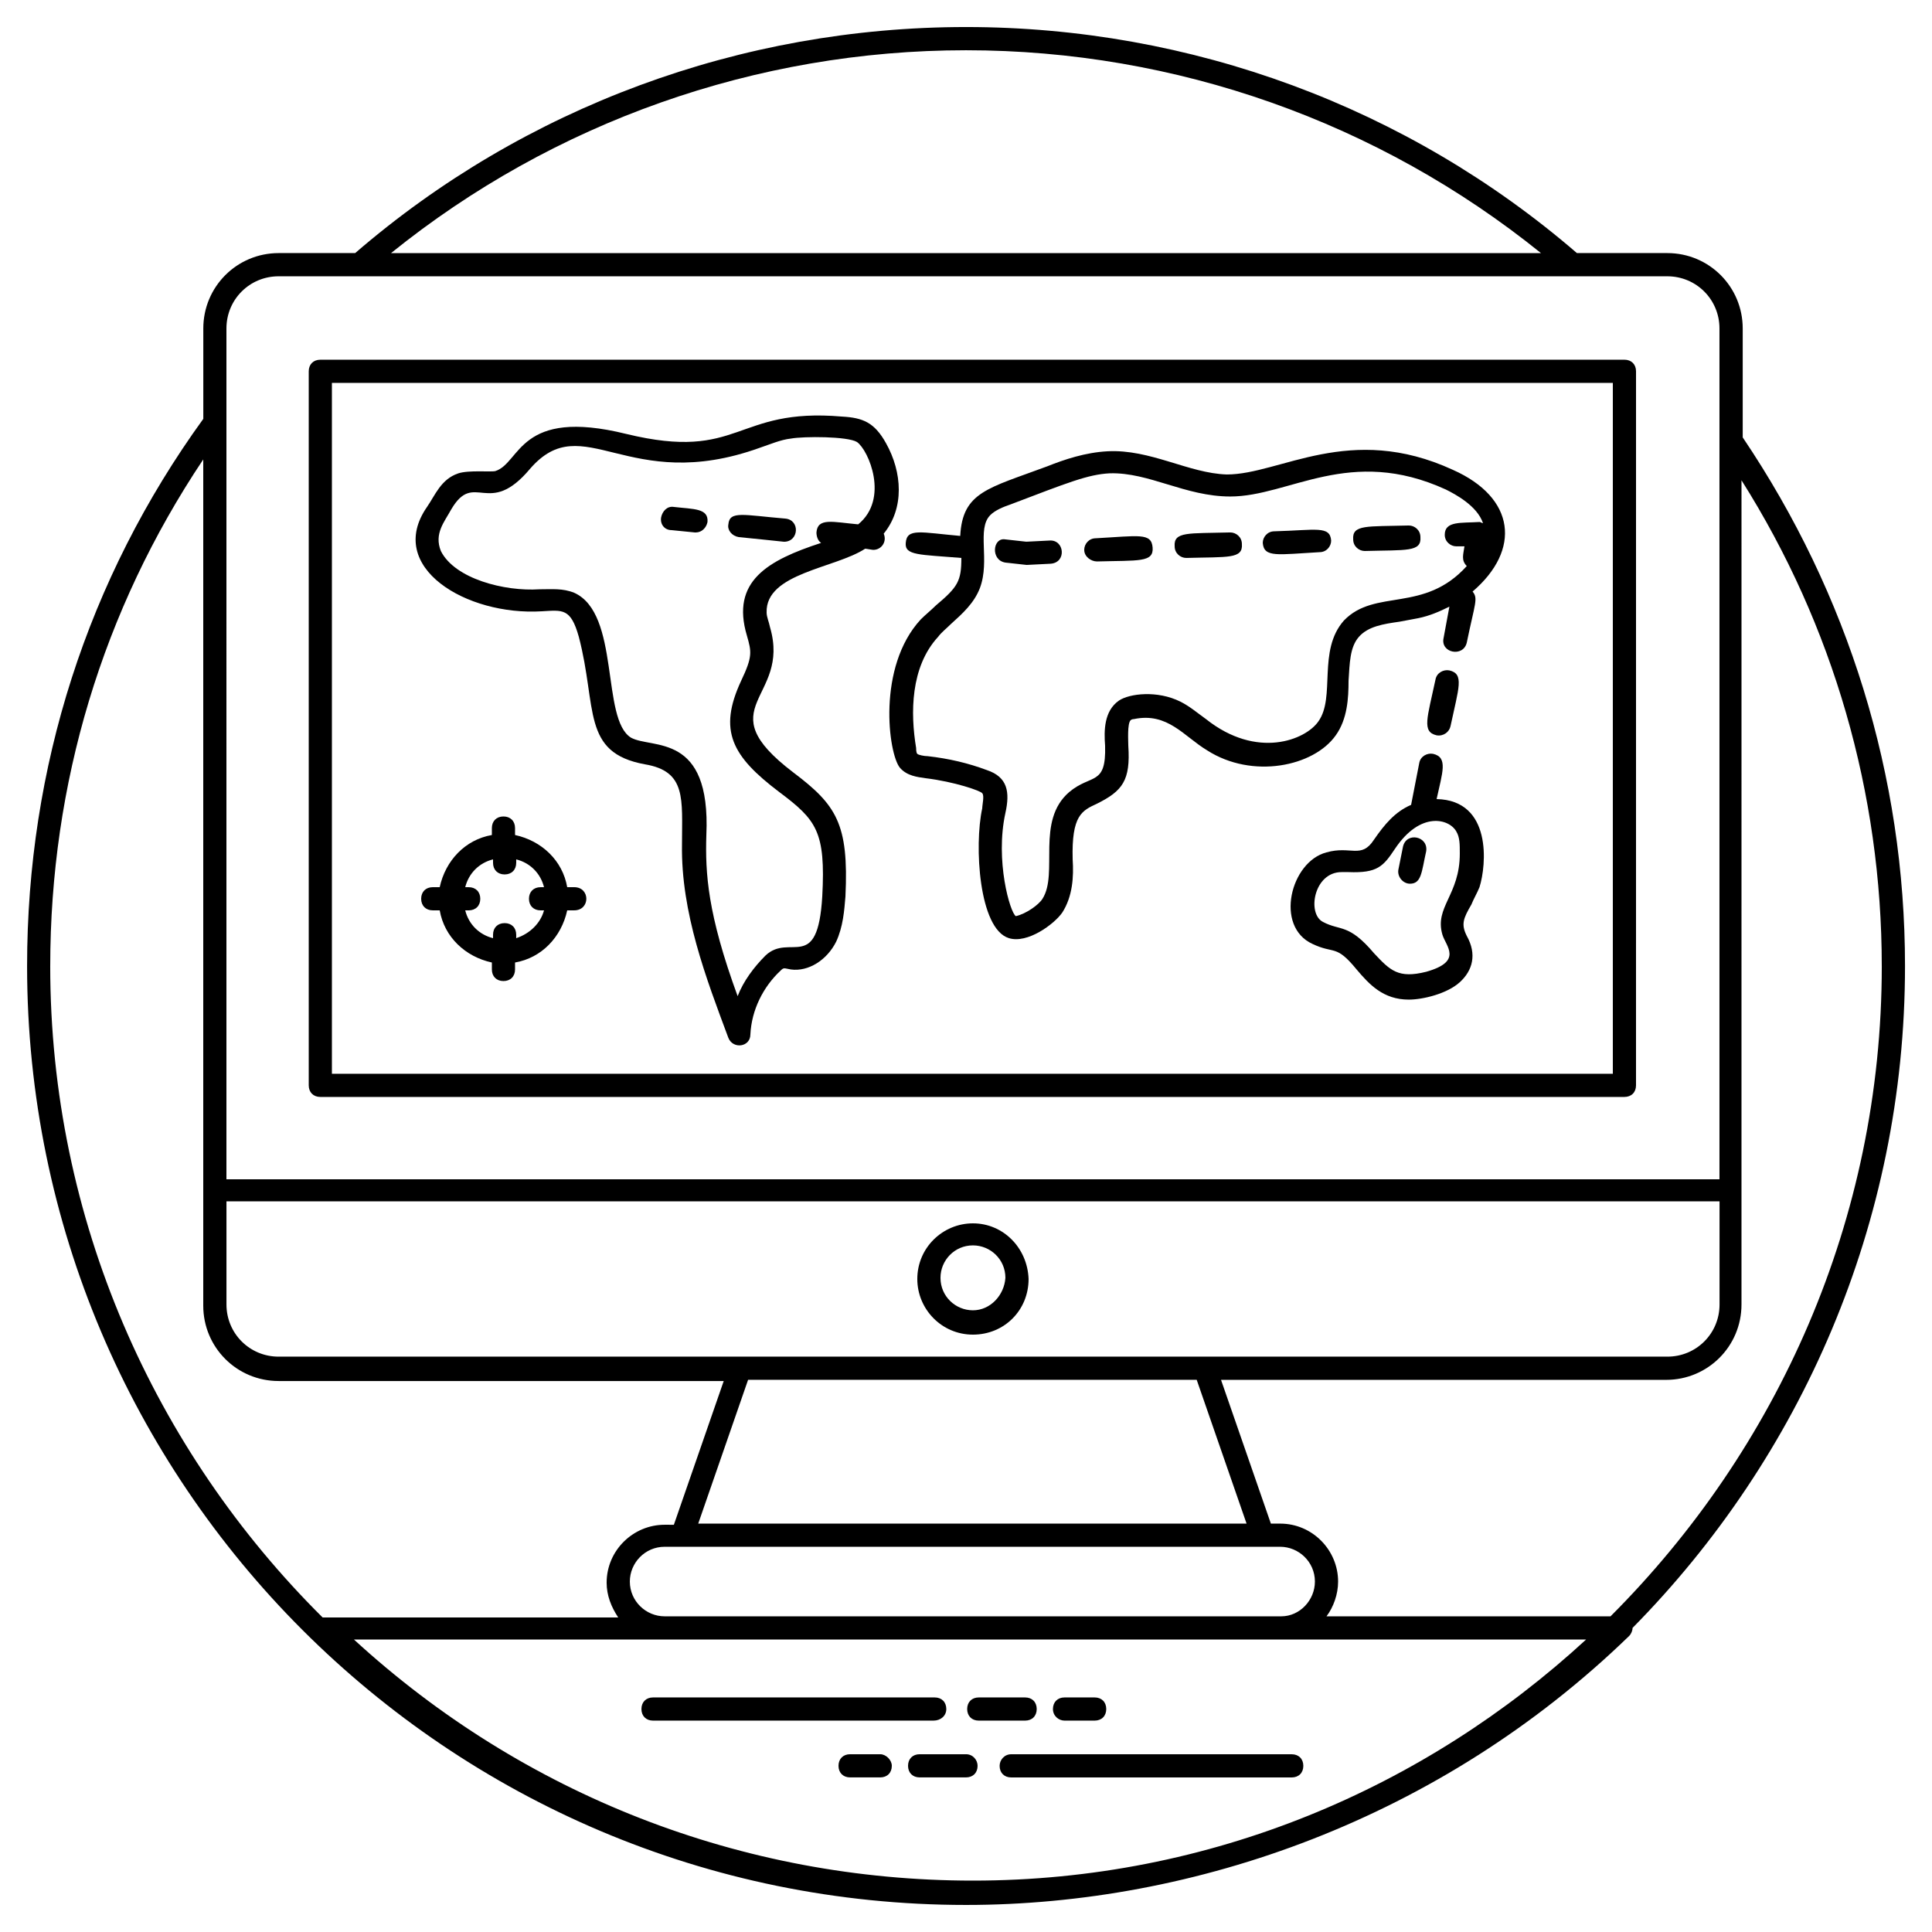 <?xml version="1.0" encoding="UTF-8"?>
<!-- Uploaded to: ICON Repo, www.svgrepo.com, Generator: ICON Repo Mixer Tools -->
<svg fill="#000000" width="800px" height="800px" version="1.1" viewBox="144 144 512 512" xmlns="http://www.w3.org/2000/svg">
 <g>
  <path d="m394.78 596.91c0-1.844-1.23-3.07-3.07-3.07h-74.652c-1.844 0-3.07 1.23-3.07 3.07 0 1.844 1.23 3.07 3.07 3.07h74.344c1.84 0 3.379-1.227 3.379-3.07z"/>
  <path d="m418.74 596.91c0-1.844-1.23-3.07-3.07-3.07h-12.289c-1.844 0-3.07 1.23-3.07 3.07 0 1.844 1.23 3.07 3.07 3.07h12.289c1.84 0 3.07-1.227 3.07-3.07z"/>
  <path d="m426.11 599.98h7.988c1.844 0 3.07-1.23 3.07-3.07 0-1.844-1.23-3.07-3.07-3.07h-7.988c-1.844 0-3.07 1.23-3.07 3.07 0 1.844 1.535 3.07 3.07 3.07z"/>
  <path d="m408.91 611.97c0 1.844 1.23 3.07 3.07 3.07h74.344c1.844 0 3.07-1.23 3.07-3.07 0-1.844-1.23-3.07-3.07-3.07l-74.34-0.004c-1.844 0-3.074 1.535-3.074 3.074z"/>
  <path d="m400 608.89h-12.289c-1.844 0-3.07 1.23-3.07 3.07 0 1.844 1.23 3.07 3.07 3.07h12.289c1.844 0 3.07-1.23 3.07-3.07 0-1.535-1.23-3.07-3.07-3.07z"/>
  <path d="m377.27 608.89h-7.988c-1.844 0-3.07 1.23-3.07 3.07 0 1.844 1.23 3.07 3.07 3.07h7.988c1.844 0 3.07-1.23 3.07-3.07 0-1.535-1.535-3.07-3.07-3.07z"/>
  <path d="m585.86 211.07h-23.961c-44.852-38.707-102.3-59.906-161.89-59.906-59.598 0-117.05 21.199-161.89 59.906h-20.273c-11.059 0-19.969 8.91-19.969 19.969v23.961c-30.723 42.395-46.699 92.469-46.699 145 0 137.32 111.52 248.83 248.83 248.83 60.52 0 125.64-22.734 175.72-71.27 0.613-0.613 0.922-1.535 0.922-2.152 44.547-45.16 72.195-107.21 72.195-175.41 0-50.383-15.055-98.613-43.008-140.08v-28.879c0-11.059-8.91-19.969-19.969-19.969zm-184.02 431.31c-61.133 0-119.2-22.734-164.05-63.898h326.55c-42.699 39.324-99.531 63.898-162.51 63.898zm81.719-70.039h-163.43c-4.914 0-9.215-3.992-9.215-9.215 0-4.914 3.992-9.215 9.215-9.215h163.12c4.914 0 9.215 3.992 9.215 9.215 0 4.914-3.992 9.215-8.906 9.215zm-154.52-24.578 13.211-38.094h118.89l13.211 38.094zm134.25-44.238h-245.45c-7.68 0-13.824-6.144-13.824-13.824v-27.34h395.68v27.34c0 7.68-6.144 13.824-13.824 13.824zm-63.281-346.21c55.602 0 109.36 19.047 152.37 53.762h-304.75c43.012-34.715 96.77-53.762 152.38-53.762zm-196 73.73c0-7.68 6.144-13.824 13.824-13.824h368.02c7.68 0 13.824 6.144 13.824 13.824v225.48h-395.67zm-46.695 168.96c0-48.23 13.824-94.312 40.551-134.25v224.26c0 11.059 8.91 19.969 19.969 19.969h117.96l-13.211 38.094-2.457-0.004c-8.293 0-15.359 6.758-15.359 15.359 0 3.379 1.23 6.453 3.07 9.215h-77.719-0.613c-44.547-44.234-72.195-105.37-72.195-172.64zm485.38 0c0 67.277-27.648 128.1-71.887 172.34h-75.266c1.844-2.457 3.07-5.836 3.07-9.215 0-8.293-6.758-15.359-15.359-15.359h-2.457l-13.211-38.094h117.96c11.059 0 19.969-8.91 19.969-19.969v-30.414l0.004-188.01c24.27 38.398 37.172 82.945 37.172 128.72z"/>
  <path d="m574.49 239.33h-345.6c-1.844 0-3.07 1.23-3.07 3.07v189.23c0 1.844 1.23 3.07 3.07 3.07h345.6c1.844 0 3.07-1.23 3.07-3.07l0.004-189.23c0-1.844-1.23-3.074-3.074-3.074zm-3.07 189.23h-339.46v-183.09h339.46z"/>
  <path d="m401.84 468.2c-7.988 0-14.746 6.453-14.746 14.746 0 7.988 6.453 14.746 14.746 14.746 8.293 0 14.746-6.453 14.746-14.746-0.305-8.293-6.758-14.746-14.746-14.746zm0 23.043c-4.609 0-8.602-3.688-8.602-8.602 0-4.609 3.688-8.602 8.602-8.602 4.609 0 8.602 3.688 8.602 8.602-0.305 4.606-3.992 8.602-8.602 8.602z"/>
  <path d="m296.16 379.11h-1.844c-1.23-7.066-6.758-12.289-13.824-13.824v-1.844c0-1.844-1.23-3.07-3.07-3.07-1.844 0-3.07 1.23-3.07 3.07v1.844c-7.066 1.23-12.289 6.758-13.824 13.824h-1.844c-1.844 0-3.07 1.23-3.07 3.07 0 1.844 1.23 3.07 3.07 3.07h1.844c1.23 7.066 6.758 12.289 13.824 13.824v1.844c0 1.844 1.23 3.07 3.07 3.07 1.844 0 3.07-1.23 3.07-3.07v-1.844c7.066-1.23 12.289-6.758 13.824-13.824h1.844c4.301 0.004 4.301-6.141 0-6.141zm-15.359 13.516v-0.922c0-1.844-1.23-3.07-3.07-3.07-1.844 0-3.07 1.23-3.07 3.07v0.922c-3.688-0.922-6.453-3.688-7.371-7.371h0.922c1.844 0 3.07-1.23 3.07-3.07 0-1.844-1.23-3.07-3.07-3.07h-0.922c0.922-3.688 3.688-6.453 7.371-7.371v0.922c0 1.844 1.23 3.07 3.07 3.07 1.844 0 3.07-1.23 3.07-3.07v-0.922c3.688 0.922 6.453 3.688 7.371 7.371h-0.922c-1.844 0-3.07 1.23-3.07 3.07 0 1.844 1.23 3.07 3.07 3.07h0.922c-0.922 3.379-3.684 6.144-7.371 7.371z"/>
  <path d="m287.56 306c5.531-0.309 7.68-0.922 9.832 6.758 4.914 18.738 0.613 30.719 17.512 33.793 11.059 1.844 9.832 9.215 9.832 21.195-0.309 18.125 6.453 35.637 12.289 51.301 1.23 3.07 5.836 2.457 5.836-0.922 0.309-6.453 3.379-12.594 7.988-16.895 0.922-0.922 0.922-0.613 2.766-0.309 4.609 0.613 9.523-2.457 11.98-7.371 1.844-3.992 2.152-8.293 2.457-11.98 0.922-19.355-2.457-24.27-13.824-32.871-23.039-17.512-0.613-19.355-6.144-38.398-0.309-1.535-0.922-2.766-0.922-3.992-0.309-10.445 18.125-11.672 26.113-16.895 0.309 0 1.844 0.309 2.152 0.309 2.152 0 3.688-2.152 2.766-4.301 5.531-6.758 4.914-16.281 0.613-23.961-3.07-5.531-6.144-6.758-11.672-7.066-28.57-2.457-26.727 11.98-57.141 4.609-28.57-7.066-27.957 7.68-34.715 9.832-1.23 0.309-7.066-0.309-9.832 0.613-4.609 1.535-6.144 5.836-8.293 8.91-11.066 15.965 10.438 28.867 30.406 27.641zm-23.961-27.035c6.144-10.445 9.832 2.457 20.891-10.754 14.133-16.281 25.805 7.066 60.824-5.531 2.766-0.922 5.531-2.152 8.293-2.457 3.379-0.613 15.055-0.613 17.512 0.922 3.07 2.152 8.602 15.055 0.309 21.812-6.758-0.613-10.754-1.844-11.059 2.152 0 0.922 0.309 2.152 1.23 2.766-14.133 4.609-23.961 10.137-19.66 24.574 1.23 4.301 1.535 5.531-1.535 11.98-6.144 13.211-2.457 19.969 10.137 29.492 9.832 7.371 12.289 10.445 11.367 27.648-1.23 20.582-8.602 9.523-15.055 15.668-3.07 3.07-5.836 6.758-7.371 10.754-7.988-21.812-8.602-32.562-8.293-42.699 1.23-27.34-14.438-22.734-19.969-25.805-7.988-4.914-2.766-32.871-15.055-38.398-3.07-1.23-5.836-0.922-9.215-0.922-9.215 0.613-22.426-2.766-26.113-10.137-1.848-4.613 0.918-7.688 2.762-11.066z"/>
  <path d="m524.72 355.76c1.535-7.066 3.07-11.059-0.922-11.98-1.535-0.309-3.379 0.613-3.688 2.457l-2.152 11.059c-4.301 1.844-7.066 5.223-9.832 9.215-3.379 5.223-6.144 1.535-12.594 3.379-9.523 2.457-13.824 19.66-3.688 24.27 5.836 2.766 6.144 0 11.672 6.758 3.379 3.992 7.066 7.988 13.824 7.988 3.688 0 10.137-1.535 13.516-4.609 3.379-3.07 4.609-7.371 1.844-12.289-1.535-3.07-0.922-4.609 1.23-8.293 0.613-1.535 1.535-3.07 2.152-4.609 1.848-5.832 3.383-23.035-11.363-23.344zm1.535 35.941c0.922 3.07 5.531 7.066-4.301 9.832-7.371 1.844-9.523-0.309-13.824-4.914-6.758-7.988-8.91-5.836-13.516-8.293-4.301-2.152-2.457-13.211 4.914-13.211h1.844c7.68 0.309 9.215-1.535 12.289-6.144 6.758-10.137 14.438-7.988 16.281-4.609 0.922 1.535 0.922 3.379 0.922 5.836 0 11.059-6.758 14.133-4.609 21.504z"/>
  <path d="m515.81 368.36-1.23 6.144c-0.309 1.844 1.23 3.688 3.07 3.688 3.07 0 3.07-3.07 4.301-8.602 0.617-3.992-5.219-5.223-6.141-1.23z"/>
  <path d="m528.41 336.41c2.152-10.137 3.688-13.824-0.309-14.746-1.535-0.309-3.379 0.613-3.688 2.457-2.152 10.137-3.688 13.824 0.309 14.746 1.844 0.309 3.379-0.918 3.688-2.457z"/>
  <path d="m493.7 290.33c1.844 0 3.07-1.535 3.07-3.07-0.309-3.992-3.992-2.766-15.055-2.457-1.844 0-3.07 1.535-3.07 3.07 0.309 3.992 3.996 3.07 15.055 2.457z"/>
  <path d="m505.68 290.02c11.059-0.309 15.055 0.309 14.746-3.688 0-1.844-1.535-3.07-3.07-3.07-11.059 0.309-15.055-0.309-14.746 3.688 0 1.844 1.535 3.07 3.07 3.07z"/>
  <path d="m458.37 291.86c11.059-0.309 15.055 0.309 14.746-3.688 0-1.844-1.535-3.07-3.07-3.07-11.059 0.309-15.055-0.309-14.746 3.688-0.004 1.844 1.535 3.07 3.07 3.07z"/>
  <path d="m410.44 293.09 5.531 0.613h0.309l6.144-0.309c4.301-0.309 3.688-6.453-0.309-6.144l-6.144 0.309-5.531-0.613c-3.379-0.613-3.992 5.527 0 6.144z"/>
  <path d="m339.79 286.34c0.309 0 11.98 1.23 11.98 1.23 3.992 0 4.301-5.836 0.309-6.144-11.059-0.922-14.746-2.152-15.055 1.535-0.309 1.535 0.922 3.07 2.766 3.379z"/>
  <path d="m398.77 291.86c0 6.144-0.922 7.68-6.758 12.594-1.23 1.23-2.766 2.457-3.992 3.688-11.672 12.594-8.602 35.637-5.531 39.32 1.844 2.152 4.609 2.457 6.758 2.766 7.68 0.922 14.746 3.379 15.055 3.992 0.613 0.613 0 3.07 0 3.992-2.152 9.832-0.922 31.949 7.066 34.406 4.914 1.535 11.98-3.688 14.133-6.758 2.766-4.301 3.07-9.523 2.766-14.133-0.309-11.672 2.457-12.902 6.453-14.746 6.758-3.379 8.91-6.144 8.293-15.359 0-1.23-0.309-5.836 0.613-6.758 0 0 0.309-0.309 0.922-0.309 8.91-1.844 13.211 4.609 19.355 8.293 11.98 7.68 28.262 4.301 34.098-3.992 3.07-4.301 3.379-9.832 3.379-14.438 0.309-4.609 0.309-8.91 2.766-11.672 2.457-2.766 6.453-3.379 10.754-3.992 1.535-0.309 3.379-0.613 4.914-0.922 3.07-0.613 5.836-1.844 8.293-3.07l-1.535 8.293c-0.922 3.992 5.223 5.223 6.144 1.23 2.152-10.445 3.07-11.672 1.535-13.516 12.902-11.059 11.367-24.883-5.223-32.258-27.34-12.594-45.773 1.23-59.902 1.23-10.137-0.309-20.273-6.758-31.641-6.144-5.836 0.309-11.367 2.152-15.973 3.992-15.668 5.836-22.426 6.758-23.039 18.434-10.445-0.922-14.133-2.152-14.438 1.844-0.316 3.379 3.676 3.07 14.734 3.992zm7.68-11.367c1.23-1.23 3.379-2.152 5.223-2.766 15.359-5.836 20.582-7.988 26.418-8.293 10.445-0.309 19.969 6.144 31.949 6.144 15.668 0 31.641-13.516 57.141-1.844 2.457 1.23 8.293 4.301 9.832 8.91-0.309 0-0.613-0.309-0.922-0.309-4.914 0.309-9.215-0.309-9.215 3.379 0 1.844 1.535 3.07 3.07 3.07h2.152c-0.309 2.152-0.922 3.688 0.613 5.223-11.367 12.594-24.27 5.836-32.562 14.438-7.066 7.988-2.152 20.273-6.758 26.727-3.379 4.914-16.281 10.137-29.797-0.613-2.152-1.535-4.301-3.379-6.758-4.609-6.144-3.07-13.516-2.152-16.281-0.309-4 2.769-4 7.992-3.691 11.984 0.309 10.754-3.688 7.371-9.523 12.289-8.91 7.68-2.766 21.504-7.066 28.262-0.922 1.535-4.301 3.992-7.066 4.609-1.535-0.922-5.531-14.746-2.766-27.34 1.23-5.531 0.613-9.523-4.914-11.367-4.914-1.844-10.137-3.07-15.668-3.688-0.922 0-2.457-0.309-2.766-0.613-0.309-0.309-0.309-1.23-0.309-1.535-1.535-9.215-1.535-21.504 5.836-29.492 0.922-1.23 2.152-2.152 3.379-3.379 3.07-2.766 6.144-5.531 7.68-9.523 2.769-7.375-0.918-15.668 2.769-19.355z"/>
  <path d="m434.71 292.79c11.059-0.309 15.055 0.309 14.746-3.688-0.309-3.992-3.688-3.07-15.055-2.457-1.844 0-3.07 1.535-3.07 3.07 0 1.844 1.844 3.074 3.379 3.074z"/>
  <path d="m321.97 284.49 6.144 0.613h0.309c1.535 0 2.766-1.23 3.07-2.766 0.309-3.688-3.688-3.379-8.91-3.992-1.844-0.309-3.07 1.23-3.379 2.766-0.305 1.84 0.922 3.379 2.766 3.379z"/>
 </g>
</svg>